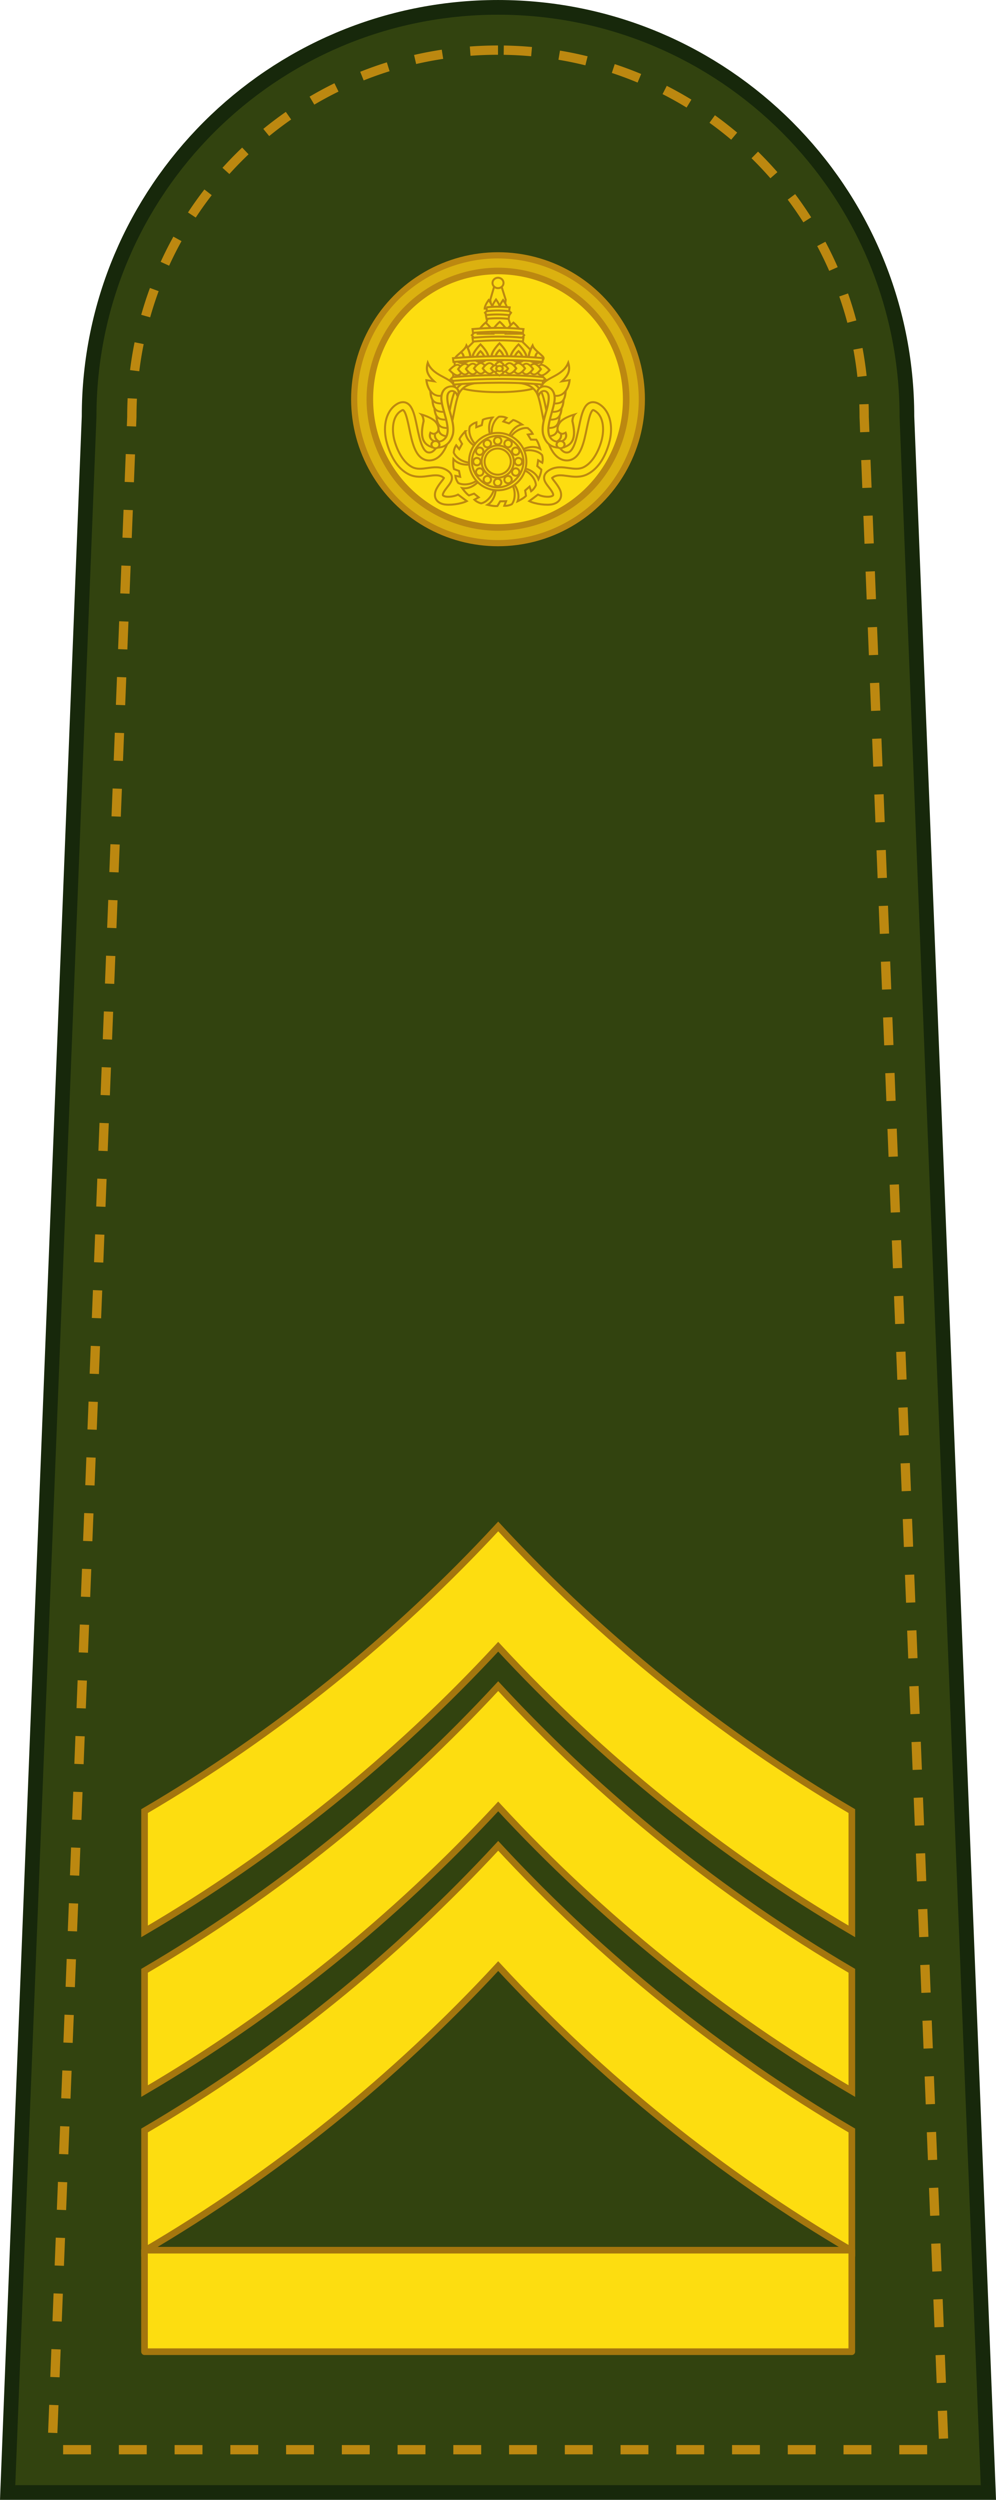 <?xml version="1.0" encoding="UTF-8" standalone="no"?>
<!-- Created with Inkscape (http://www.inkscape.org/) -->

<svg
   xmlns:dc="http://purl.org/dc/elements/1.1/"
   xmlns:cc="http://creativecommons.org/ns#"
   xmlns:rdf="http://www.w3.org/1999/02/22-rdf-syntax-ns#"
   xmlns:svg="http://www.w3.org/2000/svg"
   xmlns="http://www.w3.org/2000/svg"
   xmlns:sodipodi="http://sodipodi.sourceforge.net/DTD/sodipodi-0.dtd"
   xmlns:inkscape="http://www.inkscape.org/namespaces/inkscape"
   width="21.179mm"
   height="53.122mm"
   viewBox="0 0 75.044 188.228"
   id="svg13501"
   version="1.1"
   inkscape:version="0.91 r13725"
   sodipodi:docname="OR-9 (Master Sergeant).svg">
  <defs
     id="defs13503" />
  <sodipodi:namedview
     id="base"
     pagecolor="#ffffff"
     bordercolor="#666666"
     borderopacity="1.0"
     inkscape:pageopacity="0.0"
     inkscape:pageshadow="2"
     inkscape:zoom="2.4013408"
     inkscape:cx="37.522166"
     inkscape:cy="94.114087"
     inkscape:document-units="px"
     inkscape:current-layer="layer1"
     showgrid="false"
     fit-margin-top="0"
     fit-margin-left="0"
     fit-margin-right="0"
     fit-margin-bottom="0"
     inkscape:window-width="1366"
     inkscape:window-height="654"
     inkscape:window-x="0"
     inkscape:window-y="1"
     inkscape:window-maximized="1" />
  <g
     inkscape:label="Layer 1"
     inkscape:groupmode="layer"
     id="layer1"
     transform="translate(156.808,-438.248)">
    <g
       transform="translate(-173.14,195.807)"
       id="g46750">
      <g
         id="g45729">
        <path
           sodipodi:nodetypes="ccsccc"
           inkscape:connector-curvature="0"
           id="path45336"
           d="m 16.908,430.116 6.138,-156.312 c 0,-17.015 13.794,-30.809 30.809,-30.809 17.015,0 30.809,13.794 30.809,30.809 l 6.138,156.312 z"
           style="fill:#32430f;fill-opacity:1;stroke:#17280b;stroke-width:1.107;stroke-linejoin:miter;stroke-miterlimit:4;stroke-dasharray:none;stroke-opacity:1" />
        <path
           id="path45338"
           d="m 53.855,246.215 c -15.275,0 -27.589,12.314 -27.589,27.589 a 3.221,3.221 0 0 1 -0.004,0.125 l -6.006,152.965 67.197,0 -6.006,-152.965 a 3.221,3.221 0 0 1 -0.004,-0.125 c 0,-15.275 -12.312,-27.589 -27.587,-27.589 z"
           style="fill:none;fill-opacity:1;stroke:#bc8810;stroke-width:0.7;stroke-linejoin:round;stroke-miterlimit:4;stroke-dasharray:2.1, 2.1;stroke-dashoffset:0;stroke-opacity:1"
           inkscape:connector-curvature="0" />
        <g
           id="g45340"
           transform="translate(-33.041,-129.139)">
          <circle
             style="fill:#bc8810;fill-opacity:1;stroke:none;stroke-width:1;stroke-linejoin:round;stroke-miterlimit:4;stroke-dasharray:none;stroke-opacity:1"
             id="circle45342"
             cx="86.896"
             cy="401.641"
             r="11.069" />
          <circle
             r="9.409"
             cy="401.641"
             cx="86.896"
             id="circle45344"
             style="fill:#fddd10;fill-opacity:1;stroke:none;stroke-width:1;stroke-linejoin:round;stroke-miterlimit:4;stroke-dasharray:none;stroke-opacity:1" />
          <g
             id="g45346"
             transform="translate(-58.262,7.702)">
            <g
               transform="translate(-0.038,0)"
               id="g45348">
              <g
                 id="g45350">
                <path
                   inkscape:connector-curvature="0"
                   id="path45352"
                   transform="translate(0,352.362)"
                   d="m 145.27,42.893 c -0.401,0.245 -0.676,0.986 -0.49,1.508 l 1.154,0.248 c 0.16,-0.646 0.609,-1.089 1.072,-1.17 0,0 -0.428,-0.294 -0.668,-0.34 l -0.316,0.258 -0.422,-0.143 0.244,-0.275 c -0.168,-0.075 -0.358,-0.108 -0.574,-0.086 z m -0.488,0.061 c 0,0 -0.517,0.051 -0.73,0.17 l -0.078,0.402 -0.414,0.16 0.01,-0.367 c -0.177,0.051 -0.344,0.147 -0.496,0.303 -0.15,0.446 0.116,1.19 0.594,1.471 l 1.045,-0.553 c -0.293,-0.598 -0.233,-1.226 0.07,-1.586 z m 2.639,0.793 c -0.465,-0.07 -1.153,0.319 -1.346,0.838 l 0.725,0.934 c 0.538,-0.392 1.169,-0.443 1.576,-0.207 0,0 -0.141,-0.5 -0.295,-0.689 l -0.408,-0.006 -0.232,-0.381 0.365,-0.055 c -0.081,-0.166 -0.205,-0.311 -0.385,-0.434 z m -4.682,0.236 c 0,0 -0.362,0.371 -0.449,0.6 l 0.197,0.357 -0.213,0.391 -0.229,-0.289 c -0.103,0.153 -0.169,0.334 -0.186,0.551 0.172,0.438 0.854,0.836 1.4,0.744 l 0.445,-1.094 c -0.608,-0.27 -0.968,-0.789 -0.967,-1.26 z m 4.615,1.447 c -0.145,0.02 -0.284,0.061 -0.404,0.129 l -0.045,1.182 c 0.664,0.045 1.18,0.411 1.34,0.854 0,0 0.213,-0.474 0.217,-0.719 l -0.309,-0.266 0.068,-0.441 0.312,0.193 c 0.045,-0.179 0.045,-0.371 -0.014,-0.58 -0.233,-0.264 -0.73,-0.41 -1.166,-0.352 z m -5.518,0.652 c 0,0 -0.041,0.519 0.039,0.75 l 0.383,0.145 0.088,0.438 -0.361,-0.074 c 0.019,0.183 0.086,0.364 0.213,0.541 0.413,0.225 1.192,0.091 1.551,-0.33 l -0.363,-1.123 c -0.639,0.184 -1.247,0.016 -1.549,-0.346 z m 5.156,0.787 -0.793,0.875 c 0.479,0.462 0.638,1.074 0.477,1.516 0,0 0.469,-0.225 0.629,-0.41 l -0.065,-0.404 0.334,-0.293 0.117,0.35 c 0.149,-0.108 0.272,-0.257 0.361,-0.455 -0.012,-0.47 -0.516,-1.078 -1.061,-1.178 z m -3.09,0.67 c -0.371,0.552 -0.945,0.815 -1.408,0.732 0,0 0.302,0.424 0.512,0.549 l 0.387,-0.135 0.348,0.279 -0.324,0.176 c 0.132,0.128 0.299,0.224 0.51,0.277 0.461,-0.093 0.973,-0.696 0.977,-1.25 l -1,-0.629 z m 2.281,0.359 -1.17,0.162 c 0.07,0.662 -0.201,1.232 -0.609,1.467 0,0 0.505,0.129 0.746,0.09 l 0.209,-0.352 0.445,-0.01 -0.135,0.344 c 0.184,0.013 0.372,-0.023 0.568,-0.117 0.293,-0.368 0.298,-1.157 -0.055,-1.584 z"
                   style="fill:#fddd10;fill-opacity:1;fill-rule:evenodd;stroke:#bc8810;stroke-width:0.15;stroke-linecap:butt;stroke-linejoin:miter;stroke-miterlimit:4;stroke-dasharray:none;stroke-opacity:1" />
              </g>
              <g
                 id="g45354"
                 transform="matrix(0.766,0.643,-0.643,0.766,290.202,-0.052)" />
              <g
                 transform="matrix(0.174,0.985,-0.985,0.174,512.543,186.446)"
                 id="g45356" />
              <g
                 id="g45358"
                 transform="matrix(-0.5,0.866,-0.866,-0.5,562.987,472.23)" />
              <g
                 transform="matrix(-0.94,0.342,-0.342,-0.94,417.932,723.578)"
                 id="g45360" />
              <g
                 id="g45362"
                 transform="matrix(-0.94,-0.342,0.342,-0.94,145.249,822.882)" />
              <g
                 transform="matrix(-0.5,-0.866,0.866,-0.5,-127.47,723.677)"
                 id="g45364" />
              <g
                 id="g45366"
                 transform="matrix(0.174,-0.985,0.985,0.174,-272.615,472.38)" />
              <g
                 transform="matrix(0.766,-0.643,0.643,0.766,-222.274,186.578)"
                 id="g45368" />
              <g
                 id="g45370">
                <path
                   id="path45372"
                   d="m 145.172,396.473 a 2.161,2.161 0 0 0 -2.16,2.162 2.161,2.161 0 0 0 2.16,2.16 2.161,2.161 0 0 0 2.162,-2.16 2.161,2.161 0 0 0 -2.162,-2.162 z m 0,1.178 a 0.985,0.985 0 0 1 0.986,0.984 0.985,0.985 0 0 1 -0.986,0.984 0.985,0.985 0 0 1 -0.984,-0.984 0.985,0.985 0 0 1 0.984,-0.984 z"
                   style="fill:#fddd10;fill-opacity:1;stroke:#bc8810;stroke-width:0.15;stroke-linejoin:round;stroke-miterlimit:4;stroke-dasharray:none;stroke-opacity:1"
                   inkscape:connector-curvature="0" />
                <path
                   d="m 145.172,397.422 c -0.317,1.5e-4 -0.633,0.131 -0.857,0.355 -0.224,0.224 -0.355,0.54 -0.355,0.857 -4.6e-4,0.318 0.131,0.634 0.355,0.859 0.225,0.225 0.54,0.355 0.857,0.355 0.318,4.7e-4 0.634,-0.13 0.859,-0.355 0.225,-0.225 0.356,-0.541 0.355,-0.859 -1.6e-4,-0.318 -0.131,-0.633 -0.355,-0.857 -0.225,-0.225 -0.542,-0.356 -0.859,-0.355 z"
                   id="path45374"
                   style="fill:none;fill-opacity:1;stroke:#bc8810;stroke-width:0.15;stroke-linejoin:round;stroke-miterlimit:4;stroke-dasharray:none;stroke-opacity:1"
                   inkscape:original="M 145.17188 397.65039 A 0.98487514 0.98487514 0 0 0 144.1875 398.63477 A 0.98487514 0.98487514 0 0 0 145.17188 399.62109 A 0.98487514 0.98487514 0 0 0 146.1582 398.63477 A 0.98487514 0.98487514 0 0 0 145.17188 397.65039 z "
                   inkscape:radius="0.22843258"
                   sodipodi:type="inkscape:offset" />
                <path
                   sodipodi:type="inkscape:offset"
                   inkscape:radius="0.95461291"
                   inkscape:original="M 145.17188 397.65039 A 0.98487514 0.98487514 0 0 0 144.1875 398.63477 A 0.98487514 0.98487514 0 0 0 145.17188 399.62109 A 0.98487514 0.98487514 0 0 0 146.1582 398.63477 A 0.98487514 0.98487514 0 0 0 145.17188 397.65039 z "
                   style="fill:none;fill-opacity:1;stroke:#bc8810;stroke-width:0.15;stroke-linejoin:round;stroke-miterlimit:4;stroke-dasharray:none;stroke-opacity:1"
                   id="path45376"
                   d="m 145.17,396.695 c -1.014,0.002 -1.937,0.925 -1.938,1.939 -3.7e-4,1.015 0.924,1.941 1.939,1.941 1.016,3.7e-4 1.942,-0.925 1.941,-1.941 -5.1e-4,-1.016 -0.926,-1.94 -1.941,-1.939 l -0.002,0 z" />
                <g
                   transform="translate(-0.016,0.003)"
                   id="g45378">
                  <path
                     inkscape:connector-curvature="0"
                     id="path45380"
                     transform="translate(0.016,352.36)"
                     d="m 145.152,44.432 a 0.277,0.277 0 0 0 -0.256,0.277 0.277,0.277 0 0 0 0.275,0.275 0.277,0.277 0 0 0 0.277,-0.275 0.277,0.277 0 0 0 -0.277,-0.277 0.277,0.277 0 0 0 -0.019,0 z m -0.77,0.209 a 0.277,0.277 0 0 0 -0.131,0.037 0.277,0.277 0 0 0 -0.102,0.379 0.277,0.277 0 0 0 0.379,0.102 0.277,0.277 0 0 0 0.102,-0.379 0.277,0.277 0 0 0 -0.248,-0.139 z m 1.561,0 a 0.277,0.277 0 0 0 -0.229,0.139 0.277,0.277 0 0 0 0.102,0.379 0.277,0.277 0 0 0 0.379,-0.102 0.277,0.277 0 0 0 -0.102,-0.379 0.277,0.277 0 0 0 -0.15,-0.037 z m 0.578,0.572 a 0.277,0.277 0 0 0 -0.131,0.037 0.277,0.277 0 0 0 -0.102,0.379 0.277,0.277 0 0 0 0.379,0.102 0.277,0.277 0 0 0 0.102,-0.379 0.277,0.277 0 0 0 -0.248,-0.139 z m -2.717,0.002 a 0.277,0.277 0 0 0 -0.229,0.137 0.277,0.277 0 0 0 0.102,0.379 0.277,0.277 0 0 0 0.379,-0.102 0.277,0.277 0 0 0 -0.102,-0.379 0.277,0.277 0 0 0 -0.15,-0.035 z m -0.217,0.781 a 0.277,0.277 0 0 0 -0.258,0.277 0.277,0.277 0 0 0 0.277,0.277 0.277,0.277 0 0 0 0.277,-0.277 0.277,0.277 0 0 0 -0.277,-0.277 0.277,0.277 0 0 0 -0.019,0 z m 3.131,0 a 0.277,0.277 0 0 0 -0.258,0.277 0.277,0.277 0 0 0 0.277,0.277 0.277,0.277 0 0 0 0.277,-0.277 0.277,0.277 0 0 0 -0.277,-0.277 0.277,0.277 0 0 0 -0.019,0 z m -2.908,0.783 a 0.277,0.277 0 0 0 -0.133,0.037 0.277,0.277 0 0 0 -0.102,0.379 0.277,0.277 0 0 0 0.379,0.102 0.277,0.277 0 0 0 0.102,-0.379 0.277,0.277 0 0 0 -0.246,-0.139 z m 2.705,0 a 0.277,0.277 0 0 0 -0.227,0.139 0.277,0.277 0 0 0 0.102,0.379 0.277,0.277 0 0 0 0.379,-0.102 0.277,0.277 0 0 0 -0.102,-0.379 0.277,0.277 0 0 0 -0.152,-0.037 z m -2.139,0.572 a 0.277,0.277 0 0 0 -0.227,0.139 0.277,0.277 0 0 0 0.102,0.379 0.277,0.277 0 0 0 0.379,-0.102 0.277,0.277 0 0 0 -0.102,-0.379 0.277,0.277 0 0 0 -0.152,-0.037 z m 1.572,0 a 0.277,0.277 0 0 0 -0.133,0.037 0.277,0.277 0 0 0 -0.102,0.379 0.277,0.277 0 0 0 0.379,0.102 0.277,0.277 0 0 0 0.102,-0.379 0.277,0.277 0 0 0 -0.246,-0.139 z m -0.797,0.211 a 0.277,0.277 0 0 0 -0.256,0.277 0.277,0.277 0 0 0 0.275,0.277 0.277,0.277 0 0 0 0.277,-0.277 0.277,0.277 0 0 0 -0.277,-0.277 0.277,0.277 0 0 0 -0.019,0 z"
                     style="fill:#fddd10;fill-opacity:1;stroke:#bc8810;stroke-width:0.15;stroke-linejoin:round;stroke-miterlimit:4;stroke-dasharray:none;stroke-opacity:1" />
                </g>
                <g
                   id="g45382"
                   transform="matrix(0,1,-1,0,543.806,253.447)" />
                <g
                   id="g45384"
                   transform="matrix(0.866,0.5,-0.5,0.866,218.752,-19.185)" />
                <g
                   transform="matrix(0.5,0.866,-0.866,0.5,417.805,73.582)"
                   id="g45386" />
                <g
                   transform="matrix(-0.5,0.866,-0.866,-0.5,562.994,472.215)"
                   id="g45388" />
                <g
                   id="g45390"
                   transform="matrix(-0.866,0.5,-0.5,-0.866,470.227,671.268)" />
              </g>
            </g>
            <g
               id="g45392">
              <path
                 style="color:#000000;font-style:normal;font-variant:normal;font-weight:normal;font-stretch:normal;font-size:medium;line-height:normal;font-family:sans-serif;text-indent:0;text-align:start;text-decoration:none;text-decoration-line:none;text-decoration-style:solid;text-decoration-color:#000000;letter-spacing:normal;word-spacing:normal;text-transform:none;direction:ltr;block-progression:tb;writing-mode:lr-tb;baseline-shift:baseline;text-anchor:start;white-space:normal;clip-rule:nonzero;display:inline;overflow:visible;visibility:visible;opacity:1;isolation:auto;mix-blend-mode:normal;color-interpolation:sRGB;color-interpolation-filters:linearRGB;solid-color:#000000;solid-opacity:1;fill:#fddd10;fill-opacity:1;fill-rule:evenodd;stroke:#bc8810;stroke-width:0.15;stroke-linecap:butt;stroke-linejoin:miter;stroke-miterlimit:4;stroke-dasharray:none;stroke-dashoffset:0;stroke-opacity:1;color-rendering:auto;image-rendering:auto;shape-rendering:auto;text-rendering:auto;enable-background:accumulate"
                 d="m 152.051,394.215 c -0.205,0.096 -0.325,0.271 -0.416,0.457 -0.183,0.373 -0.275,0.858 -0.379,1.361 -0.104,0.503 -0.216,1.019 -0.371,1.383 -0.078,0.182 -0.166,0.323 -0.252,0.408 -0.086,0.085 -0.158,0.121 -0.264,0.127 -0.149,0.009 -0.263,-0.044 -0.391,-0.162 -0.127,-0.118 -0.249,-0.302 -0.344,-0.496 -0.19,-0.389 -0.275,-0.797 -0.275,-0.797 l -0.588,0.121 c 0,0 0.094,0.468 0.324,0.939 0.115,0.236 0.264,0.479 0.475,0.674 0.21,0.194 0.502,0.338 0.834,0.318 0.256,-0.015 0.483,-0.133 0.65,-0.299 0.167,-0.166 0.286,-0.372 0.383,-0.598 0.193,-0.452 0.302,-0.994 0.406,-1.498 0.104,-0.504 0.21,-0.974 0.33,-1.219 0.06,-0.122 0.117,-0.171 0.131,-0.178 0.014,-0.006 0.018,-0.022 0.123,0.037 0.32,0.18 0.513,0.497 0.6,0.914 0.086,0.417 0.052,0.921 -0.08,1.385 -0.229,0.794 -0.68,1.637 -1.332,1.961 -0.344,0.171 -0.71,0.126 -1.145,0.066 -0.435,-0.06 -0.95,-0.138 -1.436,0.15 -0.186,0.11 -0.335,0.251 -0.387,0.447 -0.052,0.197 0.019,0.375 0.096,0.506 0.154,0.261 0.372,0.468 0.512,0.729 0.084,0.157 0.063,0.201 0.055,0.217 -0.008,0.016 -0.052,0.06 -0.17,0.09 -0.237,0.06 -0.682,0.008 -0.971,-0.139 l -0.657,0.49 c 0.432,0.22 1.337,0.342 1.776,0.231 0.219,-0.056 0.441,-0.172 0.557,-0.4 0.116,-0.228 0.078,-0.512 -0.062,-0.773 -0.192,-0.358 -0.442,-0.613 -0.521,-0.748 -0.04,-0.067 -0.026,-0.069 -0.031,-0.049 -0.005,0.02 -0.005,-0.013 0.111,-0.082 0.283,-0.168 0.613,-0.132 1.047,-0.072 0.434,0.06 0.963,0.139 1.494,-0.125 0.907,-0.451 1.387,-1.453 1.641,-2.332 l 0,-0.002 c 0.156,-0.546 0.201,-1.133 0.09,-1.67 -0.111,-0.537 -0.393,-1.037 -0.891,-1.316 -0.211,-0.119 -0.467,-0.152 -0.672,-0.057 z"
                 id="path45394"
                 inkscape:connector-curvature="0"
                 sodipodi:nodetypes="ccscccssccsssssscccccccsccccccccccccccscccccc" />
              <path
                 sodipodi:nodetypes="ccscccssccsssssscccccccsccccccccccccccscccccc"
                 inkscape:connector-curvature="0"
                 id="path45396"
                 d="m 138.265,394.215 c 0.205,0.096 0.325,0.271 0.416,0.457 0.183,0.373 0.275,0.858 0.379,1.361 0.104,0.503 0.216,1.019 0.371,1.383 0.078,0.182 0.166,0.323 0.252,0.408 0.086,0.085 0.158,0.121 0.264,0.127 0.149,0.009 0.263,-0.044 0.391,-0.162 0.127,-0.118 0.249,-0.302 0.344,-0.496 0.19,-0.389 0.275,-0.797 0.275,-0.797 l 0.588,0.121 c 0,0 -0.094,0.468 -0.324,0.939 -0.115,0.236 -0.264,0.479 -0.475,0.674 -0.21,0.194 -0.502,0.338 -0.834,0.318 -0.256,-0.015 -0.483,-0.133 -0.65,-0.299 -0.167,-0.166 -0.286,-0.372 -0.383,-0.598 -0.193,-0.452 -0.302,-0.994 -0.406,-1.498 -0.104,-0.504 -0.21,-0.974 -0.33,-1.219 -0.06,-0.122 -0.117,-0.171 -0.131,-0.178 -0.014,-0.006 -0.018,-0.022 -0.123,0.037 -0.32,0.18 -0.513,0.497 -0.6,0.914 -0.086,0.417 -0.052,0.921 0.08,1.385 0.229,0.794 0.68,1.637 1.332,1.961 0.344,0.171 0.71,0.126 1.145,0.066 0.435,-0.06 0.95,-0.138 1.436,0.15 0.186,0.11 0.335,0.251 0.387,0.447 0.052,0.197 -0.019,0.375 -0.096,0.506 -0.154,0.261 -0.372,0.468 -0.512,0.729 -0.084,0.157 -0.063,0.201 -0.055,0.217 0.008,0.016 0.052,0.06 0.17,0.09 0.237,0.06 0.682,0.008 0.971,-0.139 l 0.657,0.49 c -0.432,0.22 -1.337,0.342 -1.776,0.231 -0.219,-0.056 -0.441,-0.172 -0.557,-0.4 -0.116,-0.228 -0.078,-0.512 0.062,-0.773 0.192,-0.358 0.442,-0.613 0.521,-0.748 0.04,-0.067 0.026,-0.069 0.031,-0.049 0.005,0.02 0.005,-0.013 -0.111,-0.082 -0.283,-0.168 -0.613,-0.132 -1.047,-0.072 -0.434,0.06 -0.963,0.139 -1.494,-0.125 -0.907,-0.451 -1.387,-1.453 -1.641,-2.332 l 0,-0.002 c -0.156,-0.546 -0.201,-1.133 -0.09,-1.67 0.111,-0.537 0.393,-1.037 0.891,-1.316 0.211,-0.119 0.467,-0.152 0.672,-0.057 z"
                 style="color:#000000;font-style:normal;font-variant:normal;font-weight:normal;font-stretch:normal;font-size:medium;line-height:normal;font-family:sans-serif;text-indent:0;text-align:start;text-decoration:none;text-decoration-line:none;text-decoration-style:solid;text-decoration-color:#000000;letter-spacing:normal;word-spacing:normal;text-transform:none;direction:ltr;block-progression:tb;writing-mode:lr-tb;baseline-shift:baseline;text-anchor:start;white-space:normal;clip-rule:nonzero;display:inline;overflow:visible;visibility:visible;opacity:1;isolation:auto;mix-blend-mode:normal;color-interpolation:sRGB;color-interpolation-filters:linearRGB;solid-color:#000000;solid-opacity:1;fill:#fddd10;fill-opacity:1;fill-rule:evenodd;stroke:#bc8810;stroke-width:0.15;stroke-linecap:butt;stroke-linejoin:miter;stroke-miterlimit:4;stroke-dasharray:none;stroke-dashoffset:0;stroke-opacity:1;color-rendering:auto;image-rendering:auto;shape-rendering:auto;text-rendering:auto;enable-background:accumulate" />
            </g>
            <g
               transform="translate(0.145,0)"
               id="g45398">
              <ellipse
                 ry="0.532"
                 rx="3.058"
                 cy="392.872"
                 cx="145.013"
                 id="ellipse45400"
                 style="fill:#fddd10;fill-opacity:1;stroke:#bc8810;stroke-width:0.15;stroke-linejoin:round;stroke-miterlimit:4;stroke-dasharray:none;stroke-opacity:1" />
              <g
                 id="g45402"
                 style="stroke-width:0.15;stroke-miterlimit:4;stroke-dasharray:none">
                <g
                   id="g45404"
                   style="stroke-width:0.15;stroke-miterlimit:4;stroke-dasharray:none">
                  <path
                     style="fill:#fddd10;fill-opacity:1;fill-rule:evenodd;stroke:#bc8810;stroke-width:0.15;stroke-linecap:butt;stroke-linejoin:miter;stroke-miterlimit:4;stroke-dasharray:none;stroke-opacity:1"
                     d="m 148.697,395.261 -0.447,-1.769 -0.813,-0.691 1.579,-0.058 0.107,0.744 z"
                     id="path45406"
                     inkscape:connector-curvature="0"
                     sodipodi:nodetypes="cccccc" />
                  <path
                     style="color:#000000;font-style:normal;font-variant:normal;font-weight:normal;font-stretch:normal;font-size:medium;line-height:normal;font-family:sans-serif;text-indent:0;text-align:start;text-decoration:none;text-decoration-line:none;text-decoration-style:solid;text-decoration-color:#000000;letter-spacing:normal;word-spacing:normal;text-transform:none;direction:ltr;block-progression:tb;writing-mode:lr-tb;baseline-shift:baseline;text-anchor:start;white-space:normal;clip-rule:nonzero;display:inline;overflow:visible;visibility:visible;opacity:1;isolation:auto;mix-blend-mode:normal;color-interpolation:sRGB;color-interpolation-filters:linearRGB;solid-color:#000000;solid-opacity:1;fill:#fddd10;fill-opacity:1;fill-rule:evenodd;stroke:#bc8810;stroke-width:0.15;stroke-linecap:butt;stroke-linejoin:miter;stroke-miterlimit:4;stroke-dasharray:none;stroke-dashoffset:0;stroke-opacity:1;color-rendering:auto;image-rendering:auto;shape-rendering:auto;text-rendering:auto;enable-background:accumulate"
                     d="m 146.606,392.419 c 0.823,0.091 1.313,0.391 1.605,0.844 0.292,0.454 0.451,1.671 0.62,2.387 l -0.341,0.077 c -0.17,-0.72 -0.334,-1.919 -0.588,-2.313 -0.254,-0.394 -0.619,-0.627 -1.369,-0.71 l 0.074,-0.285 z"
                     id="path45408"
                     inkscape:connector-curvature="0"
                     sodipodi:nodetypes="cccccccc" />
                  <g
                     transform="matrix(-0.427,0,0,0.381,291.3,214.118)"
                     id="g45410"
                     style="stroke-width:0.372;stroke-miterlimit:4;stroke-dasharray:none">
                    <path
                       sodipodi:nodetypes="cccc"
                       inkscape:connector-curvature="0"
                       id="path45412"
                       d="m 332.32,479.301 -1.635,-1.69 c -0.753,1.703 -0.5,2.421 1.061,3.123 z"
                       style="fill:#fddd10;fill-opacity:1;fill-rule:evenodd;stroke:#bc8810;stroke-width:0.372;stroke-linecap:butt;stroke-linejoin:miter;stroke-miterlimit:4;stroke-dasharray:none;stroke-opacity:1" />
                    <path
                       style="fill:#fddd10;fill-opacity:1;fill-rule:evenodd;stroke:#bc8810;stroke-width:0.372;stroke-linecap:butt;stroke-linejoin:miter;stroke-miterlimit:4;stroke-dasharray:none;stroke-opacity:1"
                       d="m 333.5,479.301 -1.635,-1.69 c -0.753,1.703 -0.5,2.421 1.061,3.123 z"
                       id="path45414"
                       inkscape:connector-curvature="0"
                       sodipodi:nodetypes="cccc" />
                    <path
                       sodipodi:nodetypes="cccc"
                       inkscape:connector-curvature="0"
                       id="path45416"
                       d="m 334.185,477.802 -2.164,-0.92 c -0.03,1.862 0.482,2.424 2.193,2.464 z"
                       style="fill:#fddd10;fill-opacity:1;fill-rule:evenodd;stroke:#bc8810;stroke-width:0.372;stroke-linecap:butt;stroke-linejoin:miter;stroke-miterlimit:4;stroke-dasharray:none;stroke-opacity:1" />
                    <path
                       style="fill:#fddd10;fill-opacity:1;fill-rule:evenodd;stroke:#bc8810;stroke-width:0.372;stroke-linecap:butt;stroke-linejoin:miter;stroke-miterlimit:4;stroke-dasharray:none;stroke-opacity:1"
                       d="m 333.975,476.108 -2.242,-0.708 c 0.148,1.856 0.712,2.367 2.419,2.242 z"
                       id="path45418"
                       inkscape:connector-curvature="0"
                       sodipodi:nodetypes="cccc" />
                    <path
                       sodipodi:nodetypes="cccc"
                       inkscape:connector-curvature="0"
                       id="path45420"
                       d="m 333.621,474.456 -2.242,-0.708 c 0.148,1.856 0.712,2.367 2.419,2.242 z"
                       style="fill:#fddd10;fill-opacity:1;fill-rule:evenodd;stroke:#bc8810;stroke-width:0.372;stroke-linecap:butt;stroke-linejoin:miter;stroke-miterlimit:4;stroke-dasharray:none;stroke-opacity:1" />
                    <path
                       style="fill:#fddd10;fill-opacity:1;fill-rule:evenodd;stroke:#bc8810;stroke-width:0.372;stroke-linecap:butt;stroke-linejoin:miter;stroke-miterlimit:4;stroke-dasharray:none;stroke-opacity:1"
                       d="m 333.267,472.922 -2.242,-0.708 c 0.148,1.856 0.712,2.367 2.419,2.242 z"
                       id="path45422"
                       inkscape:connector-curvature="0"
                       sodipodi:nodetypes="cccc" />
                    <path
                       sodipodi:nodetypes="cccc"
                       inkscape:connector-curvature="0"
                       id="path45424"
                       d="m 332.913,471.269 -2.242,-0.708 c 0.148,1.856 0.712,2.367 2.419,2.242 z"
                       style="fill:#fddd10;fill-opacity:1;fill-rule:evenodd;stroke:#bc8810;stroke-width:0.372;stroke-linecap:butt;stroke-linejoin:miter;stroke-miterlimit:4;stroke-dasharray:none;stroke-opacity:1" />
                    <path
                       sodipodi:nodetypes="cccccccc"
                       inkscape:connector-curvature="0"
                       id="path45426"
                       d="m 335.096,470.03 c -0.234,-2.469 -3.792,-2.259 -4.898,-5.252 -0.357,1.389 -0.136,2.348 1.121,3.658 l -1.357,-0.236 c 0.166,1.841 1.272,3.647 3.068,2.95 l 0.649,-1.062 0.826,-0.236 z"
                       style="fill:#fddd10;fill-opacity:1;fill-rule:evenodd;stroke:#bc8810;stroke-width:0.372;stroke-linecap:butt;stroke-linejoin:miter;stroke-miterlimit:4;stroke-dasharray:none;stroke-opacity:1" />
                    <path
                       sodipodi:nodetypes="ccsscccsscscsssccc"
                       inkscape:connector-curvature="0"
                       id="path45428"
                       d="m 331.16,481.51 c 2.01,0.273 3.085,-0.879 3.488,-2.678 0.255,-1.483 -0.233,-3.132 -0.607,-4.627 -0.375,-1.495 -0.554,-2.793 -0.23,-3.414 0.391,-0.751 1.286,-0.548 1.597,0.405 l 0.235,-0.435 c 0.06,-0.819 -0.587,-1.288 -1.154,-1.328 -0.567,-0.039 -1.195,0.25 -1.545,0.861 -0.661,1.155 -0.25,2.64 0.129,4.152 0.379,1.513 0.784,3.085 0.59,4.215 -0.214,1.531 -1.484,1.946 -2.329,1.599 -0.579,-0.238 -0.959,-0.834 -0.664,-1.676 0,0 0.413,0.261 0.632,0.221 0.31,-0.055 0.626,-0.303 0.727,-0.601 0.185,-0.542 -0.053,-1.205 -0.379,-1.676 -0.668,-0.963 -2.561,-1.549 -2.561,-1.549 0,0 0.33,0.38 0.379,1.296 -0.465,2.234 -0.649,4.589 1.693,5.233 z"
                       style="color:#000000;font-style:normal;font-variant:normal;font-weight:normal;font-stretch:normal;font-size:medium;line-height:normal;font-family:sans-serif;text-indent:0;text-align:start;text-decoration:none;text-decoration-line:none;text-decoration-style:solid;text-decoration-color:#000000;letter-spacing:normal;word-spacing:normal;text-transform:none;direction:ltr;block-progression:tb;writing-mode:lr-tb;baseline-shift:baseline;text-anchor:start;white-space:normal;clip-rule:nonzero;display:inline;overflow:visible;visibility:visible;opacity:1;isolation:auto;mix-blend-mode:normal;color-interpolation:sRGB;color-interpolation-filters:linearRGB;solid-color:#000000;solid-opacity:1;fill:#fddd10;fill-opacity:1;fill-rule:evenodd;stroke:#bc8810;stroke-width:0.372;stroke-linecap:butt;stroke-linejoin:miter;stroke-miterlimit:4;stroke-dasharray:none;stroke-dashoffset:0;stroke-opacity:1;color-rendering:auto;image-rendering:auto;shape-rendering:auto;text-rendering:auto;enable-background:accumulate" />
                    <circle
                       r="0.708"
                       cy="480.946"
                       cx="331.556"
                       id="circle45430"
                       style="fill:#fddd10;fill-opacity:1;stroke:#bc8810;stroke-width:0.372;stroke-linejoin:round;stroke-miterlimit:4;stroke-dasharray:none;stroke-opacity:1" />
                  </g>
                </g>
                <g
                   transform="matrix(-1,0,0,1,290.025,0)"
                   id="g45432"
                   style="stroke-width:0.15;stroke-miterlimit:4;stroke-dasharray:none">
                  <path
                     sodipodi:nodetypes="cccccc"
                     inkscape:connector-curvature="0"
                     id="path45434"
                     d="m 148.697,395.261 -0.447,-1.769 -0.813,-0.691 1.579,-0.058 0.107,0.744 z"
                     style="fill:#fddd10;fill-opacity:1;fill-rule:evenodd;stroke:#bc8810;stroke-width:0.15;stroke-linecap:butt;stroke-linejoin:miter;stroke-miterlimit:4;stroke-dasharray:none;stroke-opacity:1" />
                  <path
                     sodipodi:nodetypes="cccccccc"
                     inkscape:connector-curvature="0"
                     id="path45436"
                     d="m 146.606,392.419 c 0.823,0.091 1.313,0.391 1.605,0.844 0.292,0.454 0.451,1.671 0.62,2.387 l -0.341,0.077 c -0.17,-0.72 -0.334,-1.919 -0.588,-2.313 -0.254,-0.394 -0.619,-0.627 -1.369,-0.71 l 0.074,-0.285 z"
                     style="color:#000000;font-style:normal;font-variant:normal;font-weight:normal;font-stretch:normal;font-size:medium;line-height:normal;font-family:sans-serif;text-indent:0;text-align:start;text-decoration:none;text-decoration-line:none;text-decoration-style:solid;text-decoration-color:#000000;letter-spacing:normal;word-spacing:normal;text-transform:none;direction:ltr;block-progression:tb;writing-mode:lr-tb;baseline-shift:baseline;text-anchor:start;white-space:normal;clip-rule:nonzero;display:inline;overflow:visible;visibility:visible;opacity:1;isolation:auto;mix-blend-mode:normal;color-interpolation:sRGB;color-interpolation-filters:linearRGB;solid-color:#000000;solid-opacity:1;fill:#fddd10;fill-opacity:1;fill-rule:evenodd;stroke:#bc8810;stroke-width:0.15;stroke-linecap:butt;stroke-linejoin:miter;stroke-miterlimit:4;stroke-dasharray:none;stroke-dashoffset:0;stroke-opacity:1;color-rendering:auto;image-rendering:auto;shape-rendering:auto;text-rendering:auto;enable-background:accumulate" />
                  <g
                     style="stroke-width:0.372;stroke-miterlimit:4;stroke-dasharray:none"
                     id="g45438"
                     transform="matrix(-0.427,0,0,0.381,291.3,214.118)">
                    <path
                       style="fill:#fddd10;fill-opacity:1;fill-rule:evenodd;stroke:#bc8810;stroke-width:0.372;stroke-linecap:butt;stroke-linejoin:miter;stroke-miterlimit:4;stroke-dasharray:none;stroke-opacity:1"
                       d="m 332.32,479.301 -1.635,-1.69 c -0.753,1.703 -0.5,2.421 1.061,3.123 z"
                       id="path45440"
                       inkscape:connector-curvature="0"
                       sodipodi:nodetypes="cccc" />
                    <path
                       sodipodi:nodetypes="cccc"
                       inkscape:connector-curvature="0"
                       id="path45442"
                       d="m 333.5,479.301 -1.635,-1.69 c -0.753,1.703 -0.5,2.421 1.061,3.123 z"
                       style="fill:#fddd10;fill-opacity:1;fill-rule:evenodd;stroke:#bc8810;stroke-width:0.372;stroke-linecap:butt;stroke-linejoin:miter;stroke-miterlimit:4;stroke-dasharray:none;stroke-opacity:1" />
                    <path
                       style="fill:#fddd10;fill-opacity:1;fill-rule:evenodd;stroke:#bc8810;stroke-width:0.372;stroke-linecap:butt;stroke-linejoin:miter;stroke-miterlimit:4;stroke-dasharray:none;stroke-opacity:1"
                       d="m 334.185,477.802 -2.164,-0.92 c -0.03,1.862 0.482,2.424 2.193,2.464 z"
                       id="path45444"
                       inkscape:connector-curvature="0"
                       sodipodi:nodetypes="cccc" />
                    <path
                       sodipodi:nodetypes="cccc"
                       inkscape:connector-curvature="0"
                       id="path45446"
                       d="m 333.975,476.108 -2.242,-0.708 c 0.148,1.856 0.712,2.367 2.419,2.242 z"
                       style="fill:#fddd10;fill-opacity:1;fill-rule:evenodd;stroke:#bc8810;stroke-width:0.372;stroke-linecap:butt;stroke-linejoin:miter;stroke-miterlimit:4;stroke-dasharray:none;stroke-opacity:1" />
                    <path
                       style="fill:#fddd10;fill-opacity:1;fill-rule:evenodd;stroke:#bc8810;stroke-width:0.372;stroke-linecap:butt;stroke-linejoin:miter;stroke-miterlimit:4;stroke-dasharray:none;stroke-opacity:1"
                       d="m 333.621,474.456 -2.242,-0.708 c 0.148,1.856 0.712,2.367 2.419,2.242 z"
                       id="path45448"
                       inkscape:connector-curvature="0"
                       sodipodi:nodetypes="cccc" />
                    <path
                       sodipodi:nodetypes="cccc"
                       inkscape:connector-curvature="0"
                       id="path45450"
                       d="m 333.267,472.922 -2.242,-0.708 c 0.148,1.856 0.712,2.367 2.419,2.242 z"
                       style="fill:#fddd10;fill-opacity:1;fill-rule:evenodd;stroke:#bc8810;stroke-width:0.372;stroke-linecap:butt;stroke-linejoin:miter;stroke-miterlimit:4;stroke-dasharray:none;stroke-opacity:1" />
                    <path
                       style="fill:#fddd10;fill-opacity:1;fill-rule:evenodd;stroke:#bc8810;stroke-width:0.372;stroke-linecap:butt;stroke-linejoin:miter;stroke-miterlimit:4;stroke-dasharray:none;stroke-opacity:1"
                       d="m 332.913,471.269 -2.242,-0.708 c 0.148,1.856 0.712,2.367 2.419,2.242 z"
                       id="path45452"
                       inkscape:connector-curvature="0"
                       sodipodi:nodetypes="cccc" />
                    <path
                       style="fill:#fddd10;fill-opacity:1;fill-rule:evenodd;stroke:#bc8810;stroke-width:0.372;stroke-linecap:butt;stroke-linejoin:miter;stroke-miterlimit:4;stroke-dasharray:none;stroke-opacity:1"
                       d="m 335.096,470.03 c -0.234,-2.469 -3.792,-2.259 -4.898,-5.252 -0.357,1.389 -0.136,2.348 1.121,3.658 l -1.357,-0.236 c 0.166,1.841 1.272,3.647 3.068,2.95 l 0.649,-1.062 0.826,-0.236 z"
                       id="path45454"
                       inkscape:connector-curvature="0"
                       sodipodi:nodetypes="cccccccc" />
                    <path
                       style="color:#000000;font-style:normal;font-variant:normal;font-weight:normal;font-stretch:normal;font-size:medium;line-height:normal;font-family:sans-serif;text-indent:0;text-align:start;text-decoration:none;text-decoration-line:none;text-decoration-style:solid;text-decoration-color:#000000;letter-spacing:normal;word-spacing:normal;text-transform:none;direction:ltr;block-progression:tb;writing-mode:lr-tb;baseline-shift:baseline;text-anchor:start;white-space:normal;clip-rule:nonzero;display:inline;overflow:visible;visibility:visible;opacity:1;isolation:auto;mix-blend-mode:normal;color-interpolation:sRGB;color-interpolation-filters:linearRGB;solid-color:#000000;solid-opacity:1;fill:#fddd10;fill-opacity:1;fill-rule:evenodd;stroke:#bc8810;stroke-width:0.372;stroke-linecap:butt;stroke-linejoin:miter;stroke-miterlimit:4;stroke-dasharray:none;stroke-dashoffset:0;stroke-opacity:1;color-rendering:auto;image-rendering:auto;shape-rendering:auto;text-rendering:auto;enable-background:accumulate"
                       d="m 331.16,481.51 c 2.01,0.273 3.085,-0.879 3.488,-2.678 0.255,-1.483 -0.233,-3.132 -0.607,-4.627 -0.375,-1.495 -0.554,-2.793 -0.23,-3.414 0.391,-0.751 1.286,-0.548 1.597,0.405 l 0.235,-0.435 c 0.06,-0.819 -0.587,-1.288 -1.154,-1.328 -0.567,-0.039 -1.195,0.25 -1.545,0.861 -0.661,1.155 -0.25,2.64 0.129,4.152 0.379,1.513 0.784,3.085 0.59,4.215 -0.214,1.531 -1.484,1.946 -2.329,1.599 -0.579,-0.238 -0.959,-0.834 -0.664,-1.676 0,0 0.413,0.261 0.632,0.221 0.31,-0.055 0.626,-0.303 0.727,-0.601 0.185,-0.542 -0.053,-1.205 -0.379,-1.676 -0.668,-0.963 -2.561,-1.549 -2.561,-1.549 0,0 0.33,0.38 0.379,1.296 -0.465,2.234 -0.649,4.589 1.693,5.233 z"
                       id="path45456"
                       inkscape:connector-curvature="0"
                       sodipodi:nodetypes="ccsscccsscscsssccc" />
                    <circle
                       style="fill:#fddd10;fill-opacity:1;stroke:#bc8810;stroke-width:0.372;stroke-linejoin:round;stroke-miterlimit:4;stroke-dasharray:none;stroke-opacity:1"
                       id="circle45458"
                       cx="331.556"
                       cy="480.946"
                       r="0.708" />
                  </g>
                </g>
              </g>
              <g
                 id="g45460"
                 transform="translate(0.063,0)"
                 style="stroke-width:0.15;stroke-miterlimit:4;stroke-dasharray:none">
                <g
                   style="stroke-width:0.476;stroke-miterlimit:4;stroke-dasharray:none"
                   id="g45462"
                   transform="matrix(0.35,0,0,0.285,25.047,259.373)" />
                <path
                   style="fill:#fddd10;fill-opacity:1;fill-rule:evenodd;stroke:#bc8810;stroke-width:0.15;stroke-linecap:butt;stroke-linejoin:miter;stroke-miterlimit:4;stroke-dasharray:none;stroke-opacity:1"
                   d="m 141.705,392.745 -0.028,-0.126 -0.296,-0.183 0.352,-0.367 -0.07,-1.123 0.56,-0.455 1.028,-1.02 -0.276,-0.352 0.301,-0.322 0.652,-0.224 0.276,-0.816 0,0 -0.237,-0.332 0.287,-0.262 0.155,-0.413 -0.042,-0.298 0.38,-1.291 0.188,-0.103 0.188,0.103 0.408,1.291 -0.042,0.298 0.155,0.413 0.287,0.262 -0.237,0.332 0,0 0.276,0.816 0.652,0.224 0.301,0.322 -0.276,0.352 1.028,1.02 0.56,0.455 -0.07,1.123 0.352,0.367 -0.296,0.183 -0.028,0.126 c -2.173,-0.257 -4.507,-0.185 -6.49,0 z"
                   id="path45464"
                   inkscape:connector-curvature="0"
                   sodipodi:nodetypes="ccccccccccccccccccccccccccccccccccccc" />
                <g
                   id="g45466"
                   transform="matrix(0.181,0,0,0.198,82.719,297.043)"
                   style="stroke-width:0.791;stroke-miterlimit:4;stroke-dasharray:none">
                  <path
                     sodipodi:nodetypes="cccc"
                     inkscape:connector-curvature="0"
                     id="path45468"
                     d="m 341.613,454.876 c -0.1,-1.326 -1.687,-3.239 -1.687,-3.239 0,0 -1.586,1.913 -1.687,3.239 z"
                     style="fill:#fddd10;fill-opacity:1;fill-rule:evenodd;stroke:#bc8810;stroke-width:0.791;stroke-linecap:butt;stroke-linejoin:miter;stroke-miterlimit:4;stroke-dasharray:none;stroke-opacity:1" />
                  <path
                     sodipodi:nodetypes="cccc"
                     inkscape:connector-curvature="0"
                     id="path45470"
                     d="m 344.668,454.667 c -0.1,-1.326 -1.687,-3.239 -1.687,-3.239 0,0 -1.586,1.913 -1.687,3.239 z"
                     style="fill:#fddd10;fill-opacity:1;fill-rule:evenodd;stroke:#bc8810;stroke-width:0.791;stroke-linecap:butt;stroke-linejoin:miter;stroke-miterlimit:4;stroke-dasharray:none;stroke-opacity:1" />
                  <path
                     style="fill:#fddd10;fill-opacity:1;fill-rule:evenodd;stroke:#bc8810;stroke-width:0.791;stroke-linecap:butt;stroke-linejoin:miter;stroke-miterlimit:4;stroke-dasharray:none;stroke-opacity:1"
                     d="m 344.24,454.876 c 0.1,-1.326 1.687,-3.239 1.687,-3.239 0,0 1.586,1.913 1.687,3.239 z"
                     id="path45472"
                     inkscape:connector-curvature="0"
                     sodipodi:nodetypes="cccc" />
                </g>
                <g
                   id="g45474"
                   style="stroke-width:0.476;stroke-miterlimit:4;stroke-dasharray:none"
                   transform="matrix(0.35,0,0,0.285,25.126,259.373)">
                  <path
                     sodipodi:nodetypes="scscs"
                     inkscape:connector-curvature="0"
                     id="path45476"
                     d="m 344.363,460.62 c -0.1,-1.326 -1.687,-3.239 -1.687,-3.239 0,0 -1.586,1.913 -1.687,3.239 -0.062,0.818 1.555,1.666 1.687,1.534 0.132,0.132 1.749,-0.716 1.687,-1.534 z"
                     style="fill:#fddd10;fill-opacity:1;fill-rule:evenodd;stroke:#bc8810;stroke-width:0.476;stroke-linecap:butt;stroke-linejoin:miter;stroke-miterlimit:4;stroke-dasharray:none;stroke-opacity:1" />
                  <path
                     style="fill:#fddd10;fill-opacity:1;fill-rule:evenodd;stroke:#bc8810;stroke-width:0.476;stroke-linecap:butt;stroke-linejoin:miter;stroke-miterlimit:4;stroke-dasharray:none;stroke-opacity:1"
                     d="m 343.51,460.883 c -0.05,-0.861 -0.834,-1.714 -0.834,-1.714 0,0 -0.785,0.854 -0.834,1.714 -0.031,0.531 0.769,1.082 0.834,0.996 0.065,0.086 0.865,-0.465 0.834,-0.996 z"
                     id="path45478"
                     inkscape:connector-curvature="0"
                     sodipodi:nodetypes="scscs" />
                </g>
                <g
                   style="stroke-width:0.476;stroke-miterlimit:4;stroke-dasharray:none"
                   id="g45480"
                   transform="matrix(0.35,0,0,0.285,25.118,259.373)">
                  <g
                     style="stroke-width:0.476;stroke-miterlimit:4;stroke-dasharray:none"
                     id="g45482">
                    <g
                       style="stroke-width:0.476;stroke-miterlimit:4;stroke-dasharray:none"
                       id="g45484"
                       transform="matrix(1,3.9150225e-4,-3.9150225e-4,1,-3.892,0.154)">
                      <path
                         style="fill:#fddd10;fill-opacity:1;fill-rule:evenodd;stroke:#bc8810;stroke-width:0.476;stroke-linecap:butt;stroke-linejoin:miter;stroke-miterlimit:4;stroke-dasharray:none;stroke-opacity:1"
                         d="m 344.363,460.62 c -0.1,-1.326 -1.687,-3.239 -1.687,-3.239 0,0 -1.586,1.913 -1.687,3.239 -0.062,0.818 1.555,1.666 1.687,1.534 0.132,0.132 1.749,-0.716 1.687,-1.534 z"
                         id="path45486"
                         inkscape:connector-curvature="0"
                         sodipodi:nodetypes="scscs" />
                      <path
                         sodipodi:nodetypes="scscs"
                         inkscape:connector-curvature="0"
                         id="path45488"
                         d="m 343.51,460.883 c -0.05,-0.861 -0.834,-1.714 -0.834,-1.714 0,0 -0.785,0.854 -0.834,1.714 -0.031,0.531 0.769,1.082 0.834,0.996 0.065,0.086 0.865,-0.465 0.834,-0.996 z"
                         style="fill:#fddd10;fill-opacity:1;fill-rule:evenodd;stroke:#bc8810;stroke-width:0.476;stroke-linecap:butt;stroke-linejoin:miter;stroke-miterlimit:4;stroke-dasharray:none;stroke-opacity:1" />
                    </g>
                    <g
                       style="stroke-width:0.476;stroke-miterlimit:4;stroke-dasharray:none"
                       id="g45490">
                      <g
                         style="fill:none;stroke-width:0.476;stroke-miterlimit:4;stroke-dasharray:none"
                         id="g45492"
                         transform="matrix(0.966,0.259,-0.259,0.966,123.027,-72.602)">
                        <path
                           style="fill:#fddd10;fill-opacity:1;fill-rule:evenodd;stroke:#bc8810;stroke-width:0.476;stroke-linecap:butt;stroke-linejoin:miter;stroke-miterlimit:4;stroke-dasharray:none;stroke-opacity:1"
                           d="m 344.363,460.62 c -0.1,-1.326 -1.687,-3.239 -1.687,-3.239 -0.02,1.19 -1.34,2.905 -1.43,3.572 -0.11,0.813 1.298,1.334 1.43,1.202 0.132,0.132 1.749,-0.716 1.687,-1.534 z"
                           id="path45494"
                           inkscape:connector-curvature="0"
                           sodipodi:nodetypes="scscs" />
                      </g>
                      <path
                         sodipodi:nodetypes="cc"
                         inkscape:connector-curvature="0"
                         id="path45496"
                         d="m 334.306,459.691 c 0.93,0.53 0.712,2.315 0.549,2.521"
                         style="fill:none;fill-opacity:1;fill-rule:evenodd;stroke:#bc8810;stroke-width:0.476;stroke-linecap:butt;stroke-linejoin:miter;stroke-miterlimit:4;stroke-dasharray:none;stroke-opacity:1" />
                    </g>
                  </g>
                  <g
                     style="stroke-width:0.476;stroke-miterlimit:4;stroke-dasharray:none"
                     transform="matrix(-1,0,0,1,685.402,0)"
                     id="g45498">
                    <g
                       transform="matrix(1,3.9150225e-4,-3.9150225e-4,1,-3.892,0.154)"
                       id="g45500"
                       style="stroke-width:0.476;stroke-miterlimit:4;stroke-dasharray:none">
                      <path
                         sodipodi:nodetypes="scscs"
                         inkscape:connector-curvature="0"
                         id="path45502"
                         d="m 344.363,460.62 c -0.1,-1.326 -1.687,-3.239 -1.687,-3.239 0,0 -1.586,1.913 -1.687,3.239 -0.062,0.818 1.555,1.666 1.687,1.534 0.132,0.132 1.749,-0.716 1.687,-1.534 z"
                         style="fill:#fddd10;fill-opacity:1;fill-rule:evenodd;stroke:#bc8810;stroke-width:0.476;stroke-linecap:butt;stroke-linejoin:miter;stroke-miterlimit:4;stroke-dasharray:none;stroke-opacity:1" />
                      <path
                         style="fill:#fddd10;fill-opacity:1;fill-rule:evenodd;stroke:#bc8810;stroke-width:0.476;stroke-linecap:butt;stroke-linejoin:miter;stroke-miterlimit:4;stroke-dasharray:none;stroke-opacity:1"
                         d="m 343.51,460.883 c -0.05,-0.861 -0.834,-1.714 -0.834,-1.714 0,0 -0.785,0.854 -0.834,1.714 -0.031,0.531 0.769,1.082 0.834,0.996 0.065,0.086 0.865,-0.465 0.834,-0.996 z"
                         id="path45504"
                         inkscape:connector-curvature="0"
                         sodipodi:nodetypes="scscs" />
                    </g>
                    <g
                       style="stroke-width:0.476;stroke-miterlimit:4;stroke-dasharray:none"
                       id="g45506">
                      <g
                         transform="matrix(0.966,0.259,-0.259,0.966,123.027,-72.602)"
                         id="g45508"
                         style="fill:none;stroke-width:0.476;stroke-miterlimit:4;stroke-dasharray:none">
                        <path
                           sodipodi:nodetypes="scscs"
                           inkscape:connector-curvature="0"
                           id="path45510"
                           d="m 344.363,460.62 c -0.1,-1.326 -1.687,-3.239 -1.687,-3.239 -0.02,1.19 -1.34,2.905 -1.43,3.572 -0.11,0.813 1.298,1.334 1.43,1.202 0.132,0.132 1.749,-0.716 1.687,-1.534 z"
                           style="fill:#fddd10;fill-opacity:1;fill-rule:evenodd;stroke:#bc8810;stroke-width:0.476;stroke-linecap:butt;stroke-linejoin:miter;stroke-miterlimit:4;stroke-dasharray:none;stroke-opacity:1" />
                      </g>
                      <path
                         style="fill:none;fill-opacity:1;fill-rule:evenodd;stroke:#bc8810;stroke-width:0.476;stroke-linecap:butt;stroke-linejoin:miter;stroke-miterlimit:4;stroke-dasharray:none;stroke-opacity:1"
                         d="m 334.306,459.691 c 0.93,0.53 0.712,2.315 0.549,2.521"
                         id="path45512"
                         inkscape:connector-curvature="0"
                         sodipodi:nodetypes="cc" />
                    </g>
                  </g>
                </g>
                <path
                   style="color:#000000;font-style:normal;font-variant:normal;font-weight:normal;font-stretch:normal;font-size:medium;line-height:normal;font-family:sans-serif;text-indent:0;text-align:start;text-decoration:none;text-decoration-line:none;text-decoration-style:solid;text-decoration-color:#000000;letter-spacing:normal;word-spacing:normal;text-transform:none;direction:ltr;block-progression:tb;writing-mode:lr-tb;baseline-shift:baseline;text-anchor:start;white-space:normal;clip-rule:nonzero;display:inline;overflow:visible;visibility:visible;opacity:1;isolation:auto;mix-blend-mode:normal;color-interpolation:sRGB;color-interpolation-filters:linearRGB;solid-color:#000000;solid-opacity:1;fill:#fddd10;fill-opacity:1;fill-rule:evenodd;stroke:#bc8810;stroke-width:0.15;stroke-linecap:butt;stroke-linejoin:miter;stroke-miterlimit:4;stroke-dasharray:none;stroke-dashoffset:0;stroke-opacity:1;color-rendering:auto;image-rendering:auto;shape-rendering:auto;text-rendering:auto;enable-background:accumulate"
                   d="m 144.947,390.703 c -1.166,0.004 -2.332,0.054 -3.39,0.142 l 0.035,0.283 c 2.091,-0.175 4.623,-0.201 6.709,-5.6e-4 l 0.041,-0.282 c -1.061,-0.102 -2.228,-0.146 -3.395,-0.143 z"
                   id="path45514"
                   inkscape:connector-curvature="0" />
                <path
                   style="color:#000000;font-style:normal;font-variant:normal;font-weight:normal;font-stretch:normal;font-size:medium;line-height:normal;font-family:sans-serif;text-indent:0;text-align:start;text-decoration:none;text-decoration-line:none;text-decoration-style:solid;text-decoration-color:#000000;letter-spacing:normal;word-spacing:normal;text-transform:none;direction:ltr;block-progression:tb;writing-mode:lr-tb;baseline-shift:baseline;text-anchor:start;white-space:normal;clip-rule:nonzero;display:inline;overflow:visible;visibility:visible;opacity:1;isolation:auto;mix-blend-mode:normal;color-interpolation:sRGB;color-interpolation-filters:linearRGB;solid-color:#000000;solid-opacity:1;fill:#fddd10;fill-opacity:1;fill-rule:evenodd;stroke:#bc8810;stroke-width:0.15;stroke-linecap:butt;stroke-linejoin:miter;stroke-miterlimit:4;stroke-dasharray:none;stroke-dashoffset:0;stroke-opacity:1;color-rendering:auto;image-rendering:auto;shape-rendering:auto;text-rendering:auto;enable-background:accumulate"
                   d="m 144.947,391.841 c -1.166,0.004 -2.332,0.054 -3.39,0.142 l 0.035,0.283 c 2.091,-0.175 4.623,-0.201 6.709,-5.6e-4 l 0.041,-0.282 c -1.061,-0.102 -2.228,-0.146 -3.395,-0.143 z"
                   id="path45516"
                   inkscape:connector-curvature="0" />
                <path
                   inkscape:connector-curvature="0"
                   id="path45518"
                   d="m 144.947,392.41 c -1.166,0.004 -2.332,0.054 -3.39,0.142 l 0.035,0.283 c 2.091,-0.175 4.623,-0.201 6.709,-5.8e-4 l 0.041,-0.282 c -1.061,-0.102 -2.228,-0.146 -3.395,-0.143 z"
                   style="color:#000000;font-style:normal;font-variant:normal;font-weight:normal;font-stretch:normal;font-size:medium;line-height:normal;font-family:sans-serif;text-indent:0;text-align:start;text-decoration:none;text-decoration-line:none;text-decoration-style:solid;text-decoration-color:#000000;letter-spacing:normal;word-spacing:normal;text-transform:none;direction:ltr;block-progression:tb;writing-mode:lr-tb;baseline-shift:baseline;text-anchor:start;white-space:normal;clip-rule:nonzero;display:inline;overflow:visible;visibility:visible;opacity:1;isolation:auto;mix-blend-mode:normal;color-interpolation:sRGB;color-interpolation-filters:linearRGB;solid-color:#000000;solid-opacity:1;fill:#fddd10;fill-opacity:1;fill-rule:evenodd;stroke:#bc8810;stroke-width:0.15;stroke-linecap:butt;stroke-linejoin:miter;stroke-miterlimit:4;stroke-dasharray:none;stroke-dashoffset:0;stroke-opacity:1;color-rendering:auto;image-rendering:auto;shape-rendering:auto;text-rendering:auto;enable-background:accumulate" />
                <g
                   id="g45520"
                   style="stroke-width:0.476;stroke-miterlimit:4;stroke-dasharray:none"
                   transform="matrix(0.35,0,0,0.285,25.047,259.373)">
                  <g
                     id="g45522"
                     style="stroke-width:0.476;stroke-miterlimit:4;stroke-dasharray:none">
                    <path
                       style="fill:#fddd10;fill-opacity:1;fill-rule:evenodd;stroke:#bc8810;stroke-width:0.476;stroke-linecap:butt;stroke-linejoin:miter;stroke-miterlimit:4;stroke-dasharray:none;stroke-opacity:1"
                       d="m 333.887,463.068 c -0.754,-0.051 -1.747,1.391 -1.747,1.391 0,0 0.993,1.442 1.747,1.391 0.644,-0.044 1.247,-1.391 1.247,-1.391 0,0 -0.603,-1.347 -1.247,-1.391 z"
                       id="path45524"
                       inkscape:connector-curvature="0"
                       sodipodi:nodetypes="scscs" />
                    <path
                       sodipodi:nodetypes="scscs"
                       inkscape:connector-curvature="0"
                       id="path45526"
                       d="m 335.517,462.821 c -0.754,-0.051 -1.526,1.391 -1.526,1.391 0,0 0.773,1.442 1.526,1.391 0.644,-0.044 1.247,-1.391 1.247,-1.391 0,0 -0.603,-1.347 -1.247,-1.391 z"
                       style="fill:#fddd10;fill-opacity:1;fill-rule:evenodd;stroke:#bc8810;stroke-width:0.476;stroke-linecap:butt;stroke-linejoin:miter;stroke-miterlimit:4;stroke-dasharray:none;stroke-opacity:1" />
                    <path
                       style="fill:#fddd10;fill-opacity:1;fill-rule:evenodd;stroke:#bc8810;stroke-width:0.476;stroke-linecap:butt;stroke-linejoin:miter;stroke-miterlimit:4;stroke-dasharray:none;stroke-opacity:1"
                       d="m 337.202,462.771 c -0.754,-0.051 -1.526,1.391 -1.526,1.391 0,0 0.773,1.442 1.526,1.391 0.644,-0.044 1.247,-1.391 1.247,-1.391 0,0 -0.603,-1.347 -1.247,-1.391 z"
                       id="path45528"
                       inkscape:connector-curvature="0"
                       sodipodi:nodetypes="scscs" />
                    <path
                       sodipodi:nodetypes="scscs"
                       inkscape:connector-curvature="0"
                       id="path45530"
                       d="m 338.931,462.623 c -0.754,-0.051 -1.526,1.391 -1.526,1.391 0,0 0.773,1.442 1.526,1.391 0.644,-0.044 1.247,-1.391 1.247,-1.391 0,0 -0.603,-1.347 -1.247,-1.391 z"
                       style="fill:#fddd10;fill-opacity:1;fill-rule:evenodd;stroke:#bc8810;stroke-width:0.476;stroke-linecap:butt;stroke-linejoin:miter;stroke-miterlimit:4;stroke-dasharray:none;stroke-opacity:1" />
                    <path
                       style="fill:#fddd10;fill-opacity:1;fill-rule:evenodd;stroke:#bc8810;stroke-width:0.476;stroke-linecap:butt;stroke-linejoin:miter;stroke-miterlimit:4;stroke-dasharray:none;stroke-opacity:1"
                       d="m 340.82,462.623 c -0.754,-0.051 -1.526,1.391 -1.526,1.391 0,0 0.773,1.442 1.526,1.391 0.644,-0.044 1.247,-1.391 1.247,-1.391 0,0 -0.603,-1.347 -1.247,-1.391 z"
                       id="path45532"
                       inkscape:connector-curvature="0"
                       sodipodi:nodetypes="scscs" />
                  </g>
                  <g
                     transform="matrix(-1,0,0,1,685.804,0)"
                     id="g45534"
                     style="stroke-width:0.476;stroke-miterlimit:4;stroke-dasharray:none">
                    <path
                       sodipodi:nodetypes="scscs"
                       inkscape:connector-curvature="0"
                       id="path45536"
                       d="m 333.887,463.068 c -0.754,-0.051 -1.747,1.391 -1.747,1.391 0,0 0.993,1.442 1.747,1.391 0.644,-0.044 1.247,-1.391 1.247,-1.391 0,0 -0.603,-1.347 -1.247,-1.391 z"
                       style="fill:#fddd10;fill-opacity:1;fill-rule:evenodd;stroke:#bc8810;stroke-width:0.476;stroke-linecap:butt;stroke-linejoin:miter;stroke-miterlimit:4;stroke-dasharray:none;stroke-opacity:1" />
                    <path
                       style="fill:#fddd10;fill-opacity:1;fill-rule:evenodd;stroke:#bc8810;stroke-width:0.476;stroke-linecap:butt;stroke-linejoin:miter;stroke-miterlimit:4;stroke-dasharray:none;stroke-opacity:1"
                       d="m 335.517,462.821 c -0.754,-0.051 -1.526,1.391 -1.526,1.391 0,0 0.773,1.442 1.526,1.391 0.644,-0.044 1.247,-1.391 1.247,-1.391 0,0 -0.603,-1.347 -1.247,-1.391 z"
                       id="path45538"
                       inkscape:connector-curvature="0"
                       sodipodi:nodetypes="scscs" />
                    <path
                       sodipodi:nodetypes="scscs"
                       inkscape:connector-curvature="0"
                       id="path45540"
                       d="m 337.202,462.771 c -0.754,-0.051 -1.526,1.391 -1.526,1.391 0,0 0.773,1.442 1.526,1.391 0.644,-0.044 1.247,-1.391 1.247,-1.391 0,0 -0.603,-1.347 -1.247,-1.391 z"
                       style="fill:#fddd10;fill-opacity:1;fill-rule:evenodd;stroke:#bc8810;stroke-width:0.476;stroke-linecap:butt;stroke-linejoin:miter;stroke-miterlimit:4;stroke-dasharray:none;stroke-opacity:1" />
                    <path
                       style="fill:#fddd10;fill-opacity:1;fill-rule:evenodd;stroke:#bc8810;stroke-width:0.476;stroke-linecap:butt;stroke-linejoin:miter;stroke-miterlimit:4;stroke-dasharray:none;stroke-opacity:1"
                       d="m 338.931,462.623 c -0.754,-0.051 -1.526,1.391 -1.526,1.391 0,0 0.773,1.442 1.526,1.391 0.644,-0.044 1.247,-1.391 1.247,-1.391 0,0 -0.603,-1.347 -1.247,-1.391 z"
                       id="path45542"
                       inkscape:connector-curvature="0"
                       sodipodi:nodetypes="scscs" />
                    <path
                       sodipodi:nodetypes="scscs"
                       inkscape:connector-curvature="0"
                       id="path45544"
                       d="m 340.82,462.623 c -0.754,-0.051 -1.526,1.391 -1.526,1.391 0,0 0.773,1.442 1.526,1.391 0.644,-0.044 1.247,-1.391 1.247,-1.391 0,0 -0.603,-1.347 -1.247,-1.391 z"
                       style="fill:#fddd10;fill-opacity:1;fill-rule:evenodd;stroke:#bc8810;stroke-width:0.476;stroke-linecap:butt;stroke-linejoin:miter;stroke-miterlimit:4;stroke-dasharray:none;stroke-opacity:1" />
                  </g>
                </g>
                <g
                   id="g45546"
                   transform="matrix(0.35,0,0,0.285,25.093,259.373)"
                   style="stroke-width:0.476;stroke-miterlimit:4;stroke-dasharray:none">
                  <g
                     id="g45548"
                     style="stroke-width:0.476;stroke-miterlimit:4;stroke-dasharray:none">
                    <path
                       style="fill:#fddd10;fill-opacity:1;fill-rule:evenodd;stroke:#bc8810;stroke-width:0.476;stroke-linecap:butt;stroke-linejoin:miter;stroke-miterlimit:4;stroke-dasharray:none;stroke-opacity:1"
                       d="m 341.92,463.145 c -0.031,-0.461 0.851,-0.934 0.851,-0.934 0,0 0.882,0.473 0.851,0.934 -0.027,0.394 -0.851,0.763 -0.851,0.763 0,0 -0.824,-0.369 -0.851,-0.763 z"
                       id="path45550"
                       inkscape:connector-curvature="0"
                       sodipodi:nodetypes="scscs" />
                    <path
                       sodipodi:nodetypes="scscs"
                       inkscape:connector-curvature="0"
                       id="path45552"
                       d="m 341.92,464.969 c -0.031,0.461 0.851,0.934 0.851,0.934 0,0 0.882,-0.473 0.851,-0.934 -0.027,-0.394 -0.851,-0.763 -0.851,-0.763 0,0 -0.824,0.369 -0.851,0.763 z"
                       style="fill:#fddd10;fill-opacity:1;fill-rule:evenodd;stroke:#bc8810;stroke-width:0.476;stroke-linecap:butt;stroke-linejoin:miter;stroke-miterlimit:4;stroke-dasharray:none;stroke-opacity:1" />
                    <path
                       sodipodi:nodetypes="scscs"
                       inkscape:connector-curvature="0"
                       id="path45554"
                       d="m 343.682,463.206 c 0.461,-0.031 0.934,0.851 0.934,0.851 0,0 -0.473,0.882 -0.934,0.851 -0.394,-0.027 -0.763,-0.851 -0.763,-0.851 0,0 0.369,-0.824 0.763,-0.851 z"
                       style="fill:#fddd10;fill-opacity:1;fill-rule:evenodd;stroke:#bc8810;stroke-width:0.476;stroke-linecap:butt;stroke-linejoin:miter;stroke-miterlimit:4;stroke-dasharray:none;stroke-opacity:1" />
                    <path
                       style="fill:#fddd10;fill-opacity:1;fill-rule:evenodd;stroke:#bc8810;stroke-width:0.476;stroke-linecap:butt;stroke-linejoin:miter;stroke-miterlimit:4;stroke-dasharray:none;stroke-opacity:1"
                       d="m 341.859,463.206 c -0.461,-0.031 -0.934,0.851 -0.934,0.851 0,0 0.473,0.882 0.934,0.851 0.394,-0.027 0.763,-0.851 0.763,-0.851 0,0 -0.369,-0.824 -0.763,-0.851 z"
                       id="path45556"
                       inkscape:connector-curvature="0"
                       sodipodi:nodetypes="scscs" />
                  </g>
                  <circle
                     r="0.698"
                     cy="464.057"
                     cx="342.771"
                     id="circle45558"
                     style="fill:#fddd10;fill-opacity:1;stroke:#bc8810;stroke-width:0.476;stroke-linejoin:round;stroke-miterlimit:4;stroke-dasharray:none;stroke-opacity:1" />
                </g>
                <path
                   style="color:#000000;font-style:normal;font-variant:normal;font-weight:normal;font-stretch:normal;font-size:medium;line-height:normal;font-family:sans-serif;text-indent:0;text-align:start;text-decoration:none;text-decoration-line:none;text-decoration-style:solid;text-decoration-color:#000000;letter-spacing:normal;word-spacing:normal;text-transform:none;direction:ltr;block-progression:tb;writing-mode:lr-tb;baseline-shift:baseline;text-anchor:start;white-space:normal;clip-rule:nonzero;display:inline;overflow:visible;visibility:visible;opacity:1;isolation:auto;mix-blend-mode:normal;color-interpolation:sRGB;color-interpolation-filters:linearRGB;solid-color:#000000;solid-opacity:1;fill:#fddd10;fill-opacity:1;fill-rule:evenodd;stroke:#bc8810;stroke-width:0.15;stroke-linecap:butt;stroke-linejoin:miter;stroke-miterlimit:4;stroke-dasharray:none;stroke-dashoffset:0;stroke-opacity:1;color-rendering:auto;image-rendering:auto;shape-rendering:auto;text-rendering:auto;enable-background:accumulate"
                   d="m 144.946,389.221 c -0.64,0.002 -1.279,0.036 -1.918,0.09 l 0.036,0.283 c 1.258,-0.107 2.511,-0.129 3.761,-5.7e-4 l 0.044,-0.282 c -0.642,-0.066 -1.284,-0.093 -1.924,-0.09 z"
                   id="path45560"
                   inkscape:connector-curvature="0" />
                <path
                   style="color:#000000;font-style:normal;font-variant:normal;font-weight:normal;font-stretch:normal;font-size:medium;line-height:normal;font-family:sans-serif;text-indent:0;text-align:start;text-decoration:none;text-decoration-line:none;text-decoration-style:solid;text-decoration-color:#000000;letter-spacing:normal;word-spacing:normal;text-transform:none;direction:ltr;block-progression:tb;writing-mode:lr-tb;baseline-shift:baseline;text-anchor:start;white-space:normal;clip-rule:nonzero;display:inline;overflow:visible;visibility:visible;opacity:1;isolation:auto;mix-blend-mode:normal;color-interpolation:sRGB;color-interpolation-filters:linearRGB;solid-color:#000000;solid-opacity:1;fill:#fddd10;fill-opacity:1;fill-rule:evenodd;stroke:#bc8810;stroke-width:0.15;stroke-linecap:butt;stroke-linejoin:miter;stroke-miterlimit:4;stroke-dasharray:none;stroke-dashoffset:0;stroke-opacity:1;color-rendering:auto;image-rendering:auto;shape-rendering:auto;text-rendering:auto;enable-background:accumulate"
                   d="m 145.796,387.605 c -0.585,-0.063 -1.172,-0.068 -1.76,5.8e-4 l 0.05,0.282 c 0.553,-0.065 1.107,-0.06 1.664,0 l 0.046,-0.282 z"
                   id="path45562"
                   inkscape:connector-curvature="0" />
                <path
                   style="color:#000000;font-style:normal;font-variant:normal;font-weight:normal;font-stretch:normal;font-size:medium;line-height:normal;font-family:sans-serif;text-indent:0;text-align:start;text-decoration:none;text-decoration-line:none;text-decoration-style:solid;text-decoration-color:#000000;letter-spacing:normal;word-spacing:normal;text-transform:none;direction:ltr;block-progression:tb;writing-mode:lr-tb;baseline-shift:baseline;text-anchor:start;white-space:normal;clip-rule:nonzero;display:inline;overflow:visible;visibility:visible;opacity:1;isolation:auto;mix-blend-mode:normal;color-interpolation:sRGB;color-interpolation-filters:linearRGB;solid-color:#000000;solid-opacity:1;fill:#fddd10;fill-opacity:1;fill-rule:evenodd;stroke:#bc8810;stroke-width:0.15;stroke-linecap:butt;stroke-linejoin:miter;stroke-miterlimit:4;stroke-dasharray:none;stroke-dashoffset:0;stroke-opacity:1;color-rendering:auto;image-rendering:auto;shape-rendering:auto;text-rendering:auto;enable-background:accumulate"
                   d="m 144.07,387.021 0.05,0.282 c 0.553,-0.065 1.107,-0.06 1.664,0 l 0.046,-0.282 c -0.585,-0.063 -1.172,-0.069 -1.76,0 z"
                   id="path45564"
                   inkscape:connector-curvature="0" />
                <g
                   style="stroke-width:0.476;stroke-miterlimit:4;stroke-dasharray:none"
                   id="g45566"
                   transform="matrix(0.35,0,0,0.285,25.039,259.373)">
                  <path
                     style="fill:#fddd10;fill-opacity:1;fill-rule:evenodd;stroke:#bc8810;stroke-width:0.476;stroke-linecap:butt;stroke-linejoin:miter;stroke-miterlimit:4;stroke-dasharray:none;stroke-opacity:1"
                     d="m 341.613,454.876 c -0.1,-1.326 -1.687,-2.958 -1.687,-2.958 0,0 -1.586,1.632 -1.687,2.958 z"
                     id="path45568"
                     inkscape:connector-curvature="0"
                     sodipodi:nodetypes="cccc" />
                  <path
                     style="fill:#fddd10;fill-opacity:1;fill-rule:evenodd;stroke:#bc8810;stroke-width:0.476;stroke-linecap:butt;stroke-linejoin:miter;stroke-miterlimit:4;stroke-dasharray:none;stroke-opacity:1"
                     d="m 344.668,454.667 c -0.1,-1.326 -1.687,-2.958 -1.687,-2.958 0,0 -1.586,1.632 -1.687,2.958 z"
                     id="path45570"
                     inkscape:connector-curvature="0"
                     sodipodi:nodetypes="cccc" />
                  <path
                     sodipodi:nodetypes="cccc"
                     inkscape:connector-curvature="0"
                     id="path45572"
                     d="m 344.24,454.876 c 0.1,-1.326 1.687,-2.958 1.687,-2.958 0,0 1.586,1.632 1.687,2.958 z"
                     style="fill:#fddd10;fill-opacity:1;fill-rule:evenodd;stroke:#bc8810;stroke-width:0.476;stroke-linecap:butt;stroke-linejoin:miter;stroke-miterlimit:4;stroke-dasharray:none;stroke-opacity:1" />
                </g>
                <path
                   style="color:#000000;font-style:normal;font-variant:normal;font-weight:normal;font-stretch:normal;font-size:medium;line-height:normal;font-family:sans-serif;text-indent:0;text-align:start;text-decoration:none;text-decoration-line:none;text-decoration-style:solid;text-decoration-color:#000000;letter-spacing:normal;word-spacing:normal;text-transform:none;direction:ltr;block-progression:tb;writing-mode:lr-tb;baseline-shift:baseline;text-anchor:start;white-space:normal;clip-rule:nonzero;display:inline;overflow:visible;visibility:visible;opacity:1;isolation:auto;mix-blend-mode:normal;color-interpolation:sRGB;color-interpolation-filters:linearRGB;solid-color:#000000;solid-opacity:1;fill:#fddd10;fill-opacity:1;fill-rule:evenodd;stroke:#bc8810;stroke-width:0.15;stroke-linecap:butt;stroke-linejoin:miter;stroke-miterlimit:4;stroke-dasharray:none;stroke-dashoffset:0;stroke-opacity:1;color-rendering:auto;image-rendering:auto;shape-rendering:auto;text-rendering:auto;enable-background:accumulate"
                   d="m 144.946,388.566 c -0.64,0.002 -1.279,0.036 -1.918,0.09 l 0.036,0.283 c 1.258,-0.107 2.511,-0.129 3.761,0 l 0.044,-0.282 c -0.642,-0.066 -1.284,-0.093 -1.924,-0.091 z"
                   id="path45574"
                   inkscape:connector-curvature="0" />
                <ellipse
                   style="fill:#fddd10;fill-opacity:1;stroke:#bc8810;stroke-width:0.15;stroke-linejoin:round;stroke-miterlimit:4;stroke-dasharray:none;stroke-opacity:1"
                   id="ellipse45576"
                   cx="144.95"
                   cy="385.183"
                   rx="0.416"
                   ry="0.392" />
              </g>
            </g>
          </g>
          <path
             inkscape:connector-curvature="0"
             id="path45578"
             d="m 86.897,391.037 c -2.781,-3.5e-4 -5.533,1.137 -7.5,3.104 -1.967,1.966 -3.105,4.719 -3.105,7.5 2.19e-4,2.781 1.139,5.534 3.105,7.5 1.967,1.966 4.719,3.104 7.5,3.104 2.781,-2.2e-4 5.532,-1.139 7.498,-3.105 1.966,-1.966 3.105,-4.718 3.105,-7.498 -2.23e-4,-2.781 -1.139,-5.532 -3.105,-7.498 -1.966,-1.966 -4.718,-3.105 -7.498,-3.105 z m 0,0.699 c 2.588,2e-4 5.172,1.072 7.002,2.902 1.83,1.83 2.902,4.414 2.902,7.002 -2.04e-4,2.588 -1.072,5.172 -2.902,7.002 -1.83,1.83 -4.414,2.902 -7.002,2.902 -2.589,3.3e-4 -5.173,-1.07 -7.004,-2.9 -1.831,-1.83 -2.902,-4.415 -2.902,-7.004 2.08e-4,-2.589 1.072,-5.174 2.902,-7.004 1.831,-1.83 4.415,-2.901 7.004,-2.9 z"
             style="color:#000000;font-style:normal;font-variant:normal;font-weight:normal;font-stretch:normal;font-size:medium;line-height:normal;font-family:sans-serif;text-indent:0;text-align:start;text-decoration:none;text-decoration-line:none;text-decoration-style:solid;text-decoration-color:#000000;letter-spacing:normal;word-spacing:normal;text-transform:none;direction:ltr;block-progression:tb;writing-mode:lr-tb;baseline-shift:baseline;text-anchor:start;white-space:normal;clip-rule:nonzero;display:inline;overflow:visible;visibility:visible;opacity:1;isolation:auto;mix-blend-mode:normal;color-interpolation:sRGB;color-interpolation-filters:linearRGB;solid-color:#000000;solid-opacity:1;fill:#dbb110;fill-opacity:1;fill-rule:nonzero;stroke:none;stroke-width:0.7;stroke-linecap:butt;stroke-linejoin:round;stroke-miterlimit:4;stroke-dasharray:none;stroke-dashoffset:0;stroke-opacity:1;color-rendering:auto;image-rendering:auto;shape-rendering:auto;text-rendering:auto;enable-background:accumulate" />
        </g>
      </g>
      <g
         transform="matrix(0.725,0,0,0.725,14.821,139.733)"
         id="g30919">
        <g
           id="g102697"
           transform="translate(-1.832,3.64)"
           style="fill:#fddd10;fill-opacity:1;stroke-width:0.5;stroke-miterlimit:4;stroke-dasharray:none">
          <g
             id="g102690"
             style="fill:#fddd10;fill-opacity:1;stroke-width:0.5;stroke-miterlimit:4;stroke-dasharray:none">
            <g
               id="g102683"
               transform="matrix(1.051,0,0,-1.051,-208.978,692.518)"
               style="fill:#fddd10;fill-opacity:1;stroke-width:0.476;stroke-miterlimit:4;stroke-dasharray:none">
              <path
                 style="fill:#fddd10;fill-opacity:1;stroke:#a4760e;stroke-width:0.656;stroke-miterlimit:4;stroke-dasharray:none;stroke-opacity:1"
                 id="path7-2"
                 d="m 286.794,320.949 0,11.887 c -12.975,7.605 -24.762,17.102 -34.968,28.13 -10.207,-11.027 -21.993,-20.525 -34.969,-28.13 l 0,-11.887 c 12.976,7.606 24.762,17.102 34.969,28.131 10.206,-11.029 21.993,-20.525 34.968,-28.131 z"
                 stroke-miterlimit="10"
                 inkscape:connector-curvature="0"
                 sodipodi:nodetypes="ccccccc" />
              <path
                 style="fill:#fddd10;fill-opacity:1;stroke:#a4760e;stroke-width:0.656;stroke-miterlimit:4;stroke-dasharray:none;stroke-opacity:1"
                 id="path5-3"
                 d="m 286.794,305.169 0,11.886 c -12.975,7.607 -24.762,17.103 -34.968,28.132 -10.207,-11.028 -21.993,-20.525 -34.969,-28.132 l 0,-11.886 c 12.976,7.605 24.762,17.103 34.969,28.131 10.206,-11.028 21.993,-20.526 34.968,-28.131 z"
                 stroke-miterlimit="10"
                 inkscape:connector-curvature="0"
                 sodipodi:nodetypes="ccccccc" />
              <path
                 style="fill:#fddd10;fill-opacity:1;stroke:#a4760e;stroke-width:0.656;stroke-miterlimit:4;stroke-dasharray:none;stroke-opacity:1"
                 id="path9-9"
                 d="m 286.794,336.73 0,11.886 c -12.975,7.606 -24.762,17.102 -34.968,28.13 -10.207,-11.028 -21.993,-20.525 -34.969,-28.13 l 0,-11.886 c 12.976,7.605 24.762,17.102 34.969,28.13 10.206,-11.028 21.993,-20.525 34.968,-28.13 z"
                 stroke-miterlimit="10"
                 inkscape:connector-curvature="0"
                 sodipodi:nodetypes="ccccccc" />
            </g>
            <path
               style="fill:#fddd10;fill-opacity:1;stroke:#a4760e;stroke-width:0.69;stroke-linejoin:round;stroke-miterlimit:4;stroke-dasharray:none;stroke-opacity:1"
               d="m 18.935,371.723 73.503,0 0,10.543 -73.503,0 z"
               id="rect102688"
               inkscape:connector-curvature="0"
               sodipodi:nodetypes="ccccc" />
          </g>
        </g>
      </g>
    </g>
  </g>
</svg>
